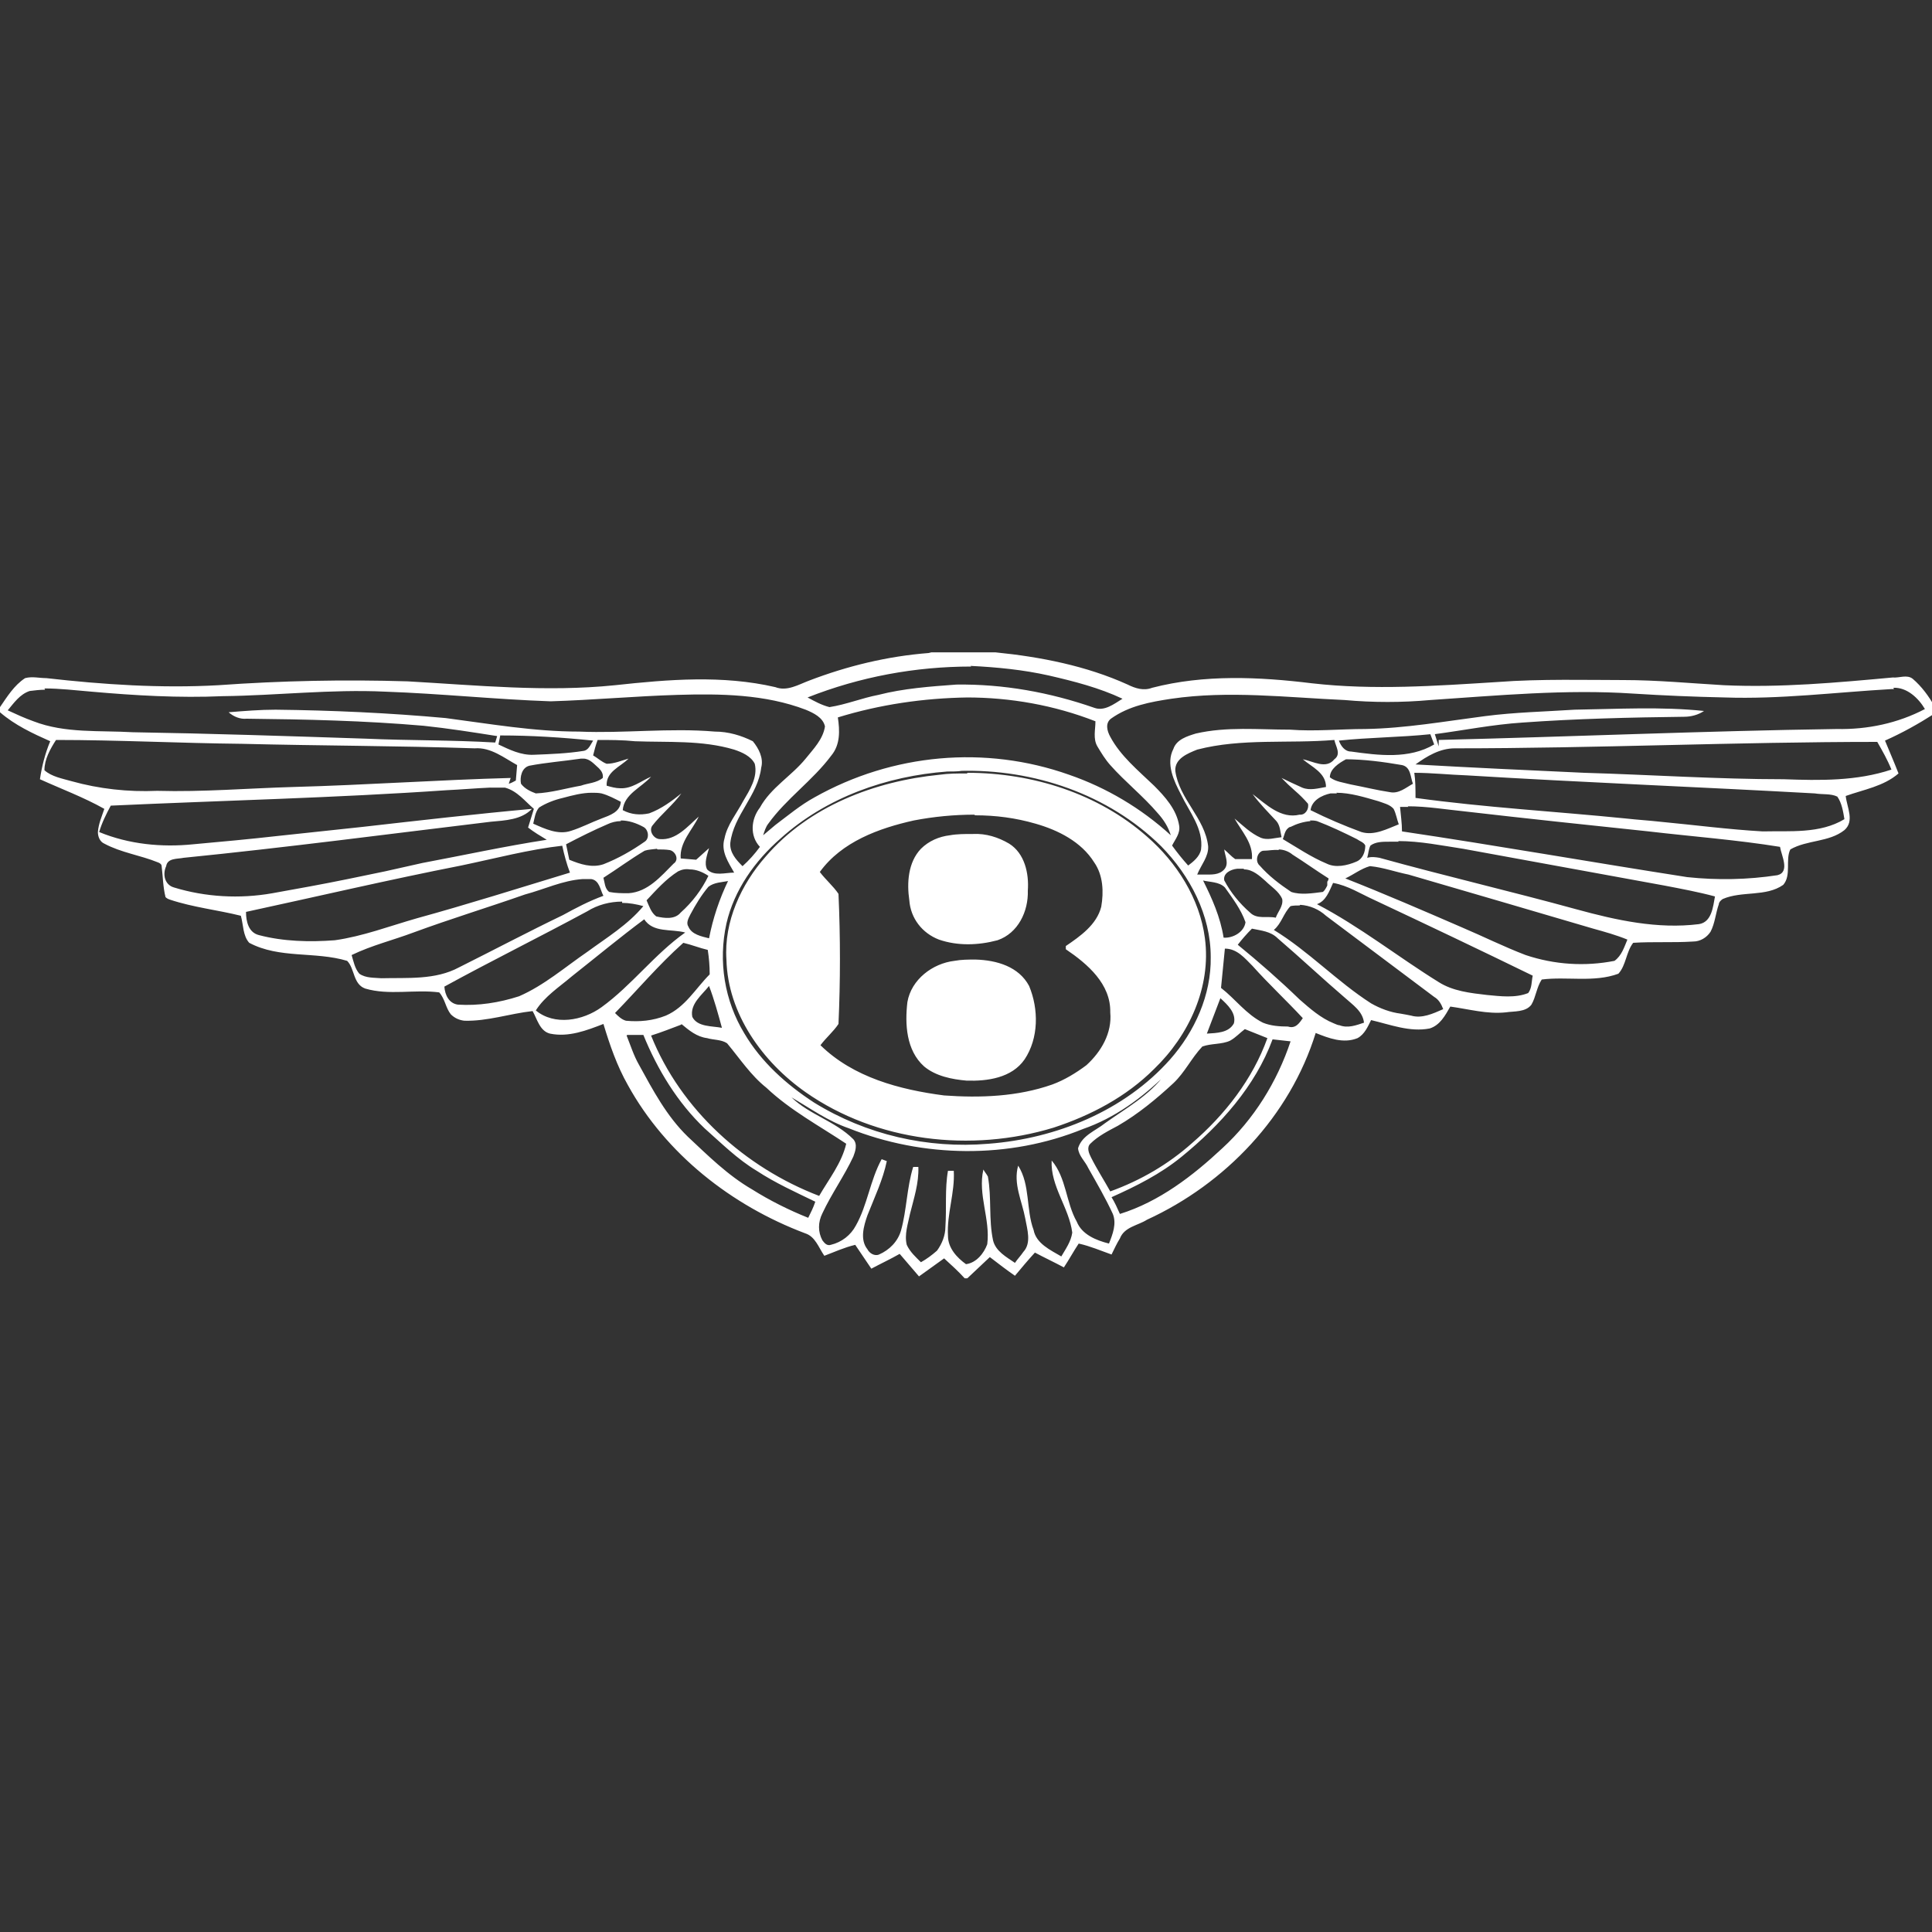 <svg xmlns="http://www.w3.org/2000/svg" width="300" height="300" viewBox="0 0 300 300"><rect x="0" y="0" width="300" height="300" fill="#333333" stroke="none"/><defs><style>      .cls-1 {        fill: #fff;      }    </style></defs><g><g id="Calque_1"><path class="cls-1" d="M144.2,101.4c-6.4.5-12.6,2-18.6,4.3-1.6.6-3.4,1.7-5.2,1-8.2-1.9-16.6-1.2-24.9-.3-10.7,1.1-21.5,0-32.2-.6-9.8-.3-19.6-.1-29.4.6-8.9.5-17.9-.1-26.7-1.1-1.1,0-2.2-.3-3.3,0-1.7,1.1-2.8,2.9-3.9,4.5v.8c2.3,2,5.1,3.3,7.8,4.5-.8,1.9-1.3,3.9-1.6,5.9,3.3,1.5,6.8,2.8,10,4.6-.4,1.2-.9,2.3-1,3.6,0,.7.3,1.5,1,1.8,2.6,1.4,5.6,1.8,8.3,2.9.3.1.6.3.6.6.2,1.6.2,3.2.6,4.8.2.2.4.3.7.4,3.6,1.2,7.4,1.6,11,2.5.4,1.4.3,3.1,1.3,4.2,4.7,2.5,10.2,1.3,15.2,2.8,1.2,1.2.9,3.6,2.8,4.3,3.7,1.1,7.7.1,11.5.6.9,1,1,2.4,1.8,3.4.6.6,1.3.9,2.1,1,3.6.1,7-1.1,10.6-1.5.7,1.2,1.1,3.1,2.7,3.5,2.9.6,5.7-.5,8.3-1.5,1,3.3,2.1,6.5,3.8,9.5,5.9,10.7,16.1,18.7,27.5,23,1.6.5,2.1,2.2,3,3.5,1.6-.6,3.1-1.3,4.8-1.7l2.5,3.7c1.5-.8,3-1.5,4.4-2.3,1,1.2,2,2.3,3,3.5l3.9-2.8c1.1,1,2.2,2,3.2,3.1h.4c1.2-1.1,2.3-2.2,3.5-3.3,1.3,1,2.6,2,3.9,2.9,1-1.2,2-2.4,3.1-3.6,1.5.8,3,1.5,4.5,2.3.8-1.2,1.5-2.5,2.3-3.7,1.8.4,3.4,1.1,5.1,1.7.4-.8.8-1.7,1.3-2.5.7-1.8,2.8-2,4.2-2.9,12.2-5.6,22.2-16.1,26.2-29,2,.8,4.3,1.7,6.5.8,1.1-.6,1.6-1.8,2.1-2.8,3,.7,6,1.9,9.1,1.3,1.6-.5,2.4-2,3.2-3.4,2.9.4,5.7,1.2,8.6.9,1.3-.2,3.1,0,4-1.2.7-1.2.8-2.7,1.6-3.9,3.9-.5,8.1.5,11.9-.9,1.2-1.3,1.2-3.4,2.3-4.8,3.1-.2,6.2,0,9.3-.2,1.1,0,2.1-.6,2.7-1.5.7-1.3.8-2.9,1.3-4.3,0-.3.3-.6.6-.8,3-1.3,6.7-.3,9.4-2.2,1.3-1.5.3-3.9,1.1-5.5,2.6-1.5,6-1.1,8.4-3,1.6-1.4.4-3.5.2-5.3,2.8-1,5.9-1.5,8.2-3.5-.7-1.8-1.4-3.4-2.1-5.1,2.7-1.2,5.2-2.6,7.7-4.2v-1.1c-.9-1.6-2-3.1-3.4-4.3-.9-.7-2.1-.1-3.1-.2-8.7.8-17.4,1.6-26.2,1.2-5.2-.3-10.4-.8-15.6-.8s-13.1-.2-19.5.3c-9.6.6-19.3,1.3-28.9.2-8.2-1-16.7-1.4-24.8.7-1.3.5-2.6.1-3.8-.5-6.4-2.9-13.5-4.3-20.5-5h-10ZM150.7,103.4c4.1.2,8.2.6,12.2,1.5,3.9.9,7.8,1.9,11.4,3.6-1.3.8-2.8,2-4.4,1.4-6.9-2.4-14.1-3.7-21.4-3.6-4.1.3-8.2.6-12.1,1.6-2.6.5-5,1.5-7.6,1.9-1.2-.3-2.3-.9-3.4-1.5,8.1-3.2,16.7-4.8,25.4-4.8h0ZM294,106.8c2.1-.1,3.9,1.6,4.9,3.3-4.2,2.2-8.9,3.2-13.7,3.1-20.6.3-41.2,1.2-61.8,1.7,0,.3,0,.7,0,1-.2-.6-.4-1.3-.6-1.9,4.5-.6,9-1.5,13.6-1.8,8.3-.6,16.8-.8,25.1-.9,1.1,0,2.2-.3,3.1-.9-6.7-.7-13.4-.3-20.1-.2-4.6.3-9.3.4-13.9,1-6.2.8-12.4,1.9-18.6,2-3.9,0-7.8.4-11.7.1-4.9,0-9.8-.5-14.6.6-1.3.4-3,.9-3.5,2.4-1.2,2.3.1,5,1.2,7.1,1.3,2.7,3.5,5.3,3.1,8.5-.2,1.1-1.2,1.9-2,2.5-.9-1-1.7-2-2.5-3.1.5-1,1.3-1.9,1.1-3.1-.4-2.5-2.2-4.5-3.9-6.2-2.5-2.4-5.2-4.6-6.8-7.6-.5-.9-.8-2.1.1-2.8,2.8-2,6.1-2.6,9.4-3.1,8.9-1.3,17.9-.2,26.9.2,4.4.4,8.9.4,13.3,0,10.5-.7,21-1.7,31.5-1,4.7.3,9.5.5,14.2.6,8.6.3,17.2-.8,25.9-1.3.1,0,.3,0,.4,0h0ZM6.9,106.9c2.4,0,4.9.3,7.3.5,6.8.6,13.6,1,20.4.7,8.4-.1,16.8-1.1,25.2-.7,8.6.3,17.1,1.2,25.7,1.5,6.6-.2,13.1-.8,19.7-1,6.7-.2,13.6-.1,19.9,2.3,1.2.5,2.7,1.2,3,2.6-.3,2-1.8,3.5-3,5-2.2,2.7-5.4,4.5-7.1,7.6-1.4,1.8-1.6,4.4,0,6.1-.8,1.1-1.7,2.1-2.7,3-1-1-2-2.1-1.9-3.6.5-4.3,4.3-7.4,4.8-11.7.4-1.5-.4-3-1.3-4.1-1.8-.9-3.8-1.5-5.9-1.5-7-.6-14.1.3-21.1,0-7,0-13.8-1.2-20.7-2.1-8.8-.8-17.6-1.2-26.4-1.3-2.4,0-4.9.2-7.3.4.8.7,1.8,1.1,2.8,1,9.2.1,18.3.3,27.5,1.1,3.8.4,7.6,1,11.4,1.6l-.3,1c-6.7-.4-13.4-.3-20.1-.6-12.1-.4-24.1-.8-36.2-1-5.1-.3-10.5.2-15.4-1.7-1.4-.5-2.7-1.1-4-1.7,1-1.2,1.9-2.5,3.4-3,.8-.1,1.6-.2,2.4-.2h0ZM150.1,108.3c6.8,0,13.6,1.2,20,3.7,0,1.3-.4,2.7.3,3.9.6,1,1.2,2,2,2.9,2.3,2.6,5.1,4.8,7.4,7.5.9,1,1.6,2.1,2,3.4-4.6-4.2-10-7.4-15.8-9.4-13-4.6-27.4-3.3-39.5,3.5-2.2,1.2-4.1,2.8-6.1,4.3l-1.9,1.6c.2-.6.4-1.3.8-1.8,2.8-3.9,6.9-6.7,9.8-10.6,1.4-1.7,1.3-3.9,1-5.9,6.5-2,13.3-3,20.2-3.1ZM222.1,114c.2.5.4,1.1.6,1.6-3.9,2.3-8.6,1.7-12.9,1.1-1,0-1.6-.9-1.9-1.7,4.7-.5,9.5-.5,14.3-1ZM77.7,114.2c4.8,0,9.6.3,14.4.8-.4.6-.7,1.5-1.5,1.6-2.5.4-5.1.5-7.7.6-2,.1-3.8-.8-5.5-1.6l.3-1.5h0ZM92.8,114.9c1.9,0,3.9,0,5.8.2,5.1.2,10.4-.2,15.4,1.3,1.2.4,2.6,1,3.2,2.2.5,2.1-.8,4.1-1.8,5.8-1,1.9-2.5,3.7-2.9,5.8-.6,2,.6,3.7,1.5,5.3-1.4,0-3.1.6-4.2-.5-.5-1,0-2.2.3-3.3l-2,1.8-2.4-.2c-.2-2.5,1.8-4.4,2.8-6.5-1.7,1.5-3.5,3.7-6,3.5-1,0-1.8-1.3-1.2-2.1,1.4-1.8,3.2-3.2,4.5-5-1.5,1.2-3.1,2.4-5,3.1-1.4.3-2.8.2-4.1-.5.2-2.5,2.9-3.5,4.4-5.2-1.6.7-3,1.9-4.8,1.8-.7,0-1.4-.2-2.1-.4-.1-2.2,2.1-2.9,3.4-4.2-1.1.3-2.2.8-3.4.8-.8-.3-1.4-.9-2.1-1.3.2-.8.4-1.6.7-2.4h0ZM207.2,114.9c.2,1,1.1,2.2,0,3-1.3,1.6-3.3.3-4.9,0,1.4,1.2,3.6,2.1,3.6,4.3-1.2.2-2.5.6-3.7.1-1.1-.5-2.2-1-3.2-1.5.3.3.7.7,1,1l1.1,1c.7.6,1.4,1.3,2,2,.2.8-.4,1.8-1.3,1.7-2.9.7-5.2-1.6-7.3-3.2,1.1,1.5,2.4,2.8,3.7,4.2.6.7.6,1.7.8,2.5-1,.1-2.2.5-3.2.1-1.6-.7-2.8-1.9-4.1-3,1.1,2,2.9,3.8,2.7,6.3h-2.6c-.6-.4-1.1-1-1.7-1.5.1,1,.8,2.2,0,3.1-.8.9-2,.8-3.1.8-.4,0-.7,0-1.1,0,.6-1.5,1.8-2.8,1.7-4.4-.5-4.4-4.5-7.3-5.1-11.7-.1-1.9,1.9-2.7,3.4-3.3,6.9-1.8,14.2-.9,21.3-1.5h0ZM8.7,114.9c9.6,0,19.2.5,28.9.6,12,.3,24.1.3,36.1.7,2.5-.2,4.6,1.5,6.6,2.6l-.2,2.4c-.4.2-.7.4-1.1.5l.3-.9c-11.2.3-22.5,1.1-33.7,1.4-7.1.2-14.1.8-21.2.6-4.5.2-9-.3-13.3-1.5-1.4-.4-3.1-.7-4.2-1.7,0-1.7.9-3.3,1.8-4.7h0ZM291.5,115.2c.8,1.4,1.6,2.8,2.2,4.3-5.4,1.8-11.1,1.7-16.7,1.5-10.3,0-20.7-.7-31-1-8.7-.4-17.5-.8-26.2-1.3,1.8-1.3,3.8-2.5,6.1-2.5,21.9,0,43.8-1,65.6-1h0ZM90.6,117.8c1,0,1.7.9,2.4,1.5.4.4.7.9.6,1.5-1,.8-2.3.8-3.4,1.2-2.3.4-4.6,1.1-7,1.2-.8-.3-1.7-.7-2.3-1.5-.2-1,.1-2.5,1.3-2.8,2.6-.5,5.3-.7,8-1.1.1,0,.3,0,.4,0h0ZM208.9,117.9c2.9,0,5.9.4,8.8.9,1.4.3,1.3,1.9,1.7,2.9-1.1.6-2.2,1.6-3.6,1.3-2-.3-4-.8-6.1-1.2-1.1-.3-2.3-.4-3.2-1.1,0-1.3,1.4-2.2,2.5-2.8h0ZM149.1,119.7c11.4-.3,23,3.6,31.2,11.7,4.5,4.6,7.7,10.7,7.7,17.2.1,5.9-2.5,11.6-6.3,15.9-7.1,8-17.7,12.3-28.2,13.1-9.5.8-19-1.4-27.1-6.4-4.3-2.8-8.2-6.3-10.8-10.7-3.1-5.1-4.1-11.2-2.8-17.1,1.2-5.2,4.4-9.7,8.4-13.2,7.1-6.4,16.5-9.7,25.9-10.4.8,0,1.5,0,2.3-.1h0ZM219.6,120c2.7,0,5.4.3,8.2.4,18,1.1,36,1.8,54,2.8,1.2.2,2.5,0,3.5.5.7,1,.9,2.3,1.1,3.5-3.8,2.3-8.5,1.8-12.7,1.9-5.3-.3-10.6-1-15.9-1.5-1.8-.2-3.5-.3-5.3-.5-10.9-1.1-21.8-1.7-32.7-3.2,0-1.3,0-2.7-.2-4h0ZM150.2,120.1c-1.5,0-2.9,0-4.3.2-10.1,1-20.3,4.9-27,12.7-3.8,4.3-6.5,10.1-6.1,16,.2,8.4,5.6,15.9,12.3,20.6,11,7.7,25.7,9.4,38.5,5.5,5.8-1.9,11.3-4.8,15.6-9.1,5.4-5.2,8.9-12.7,7.9-20.3-.8-6.2-4.4-11.8-9-15.8-7.6-6.7-17.8-9.9-27.9-9.9h0ZM76.2,122.3c.7,0,1.5,0,2.2,0,1.9.5,3.1,2.1,4.5,3.3-.3,1-.6,1.9-.9,2.9.9.7,1.9,1.3,2.9,1.9-6.5,1-12.9,2.4-19.3,3.6l-5.8,1.3-5.8,1.2c-3.9.8-7.8,1.5-11.7,2.2-5.1.9-10.4.6-15.3-.9-1.4-.4-1.8-2-1.2-3.3.2-1.3,1.8-1.1,2.7-1.3,16-1.6,31.9-3.7,47.7-5.6,2.2-.2,4.8-.3,6.4-2-8.8.8-17.5,1.8-26.3,2.8l-13.1,1.4c-4.4.5-8.8.9-13.2,1.3-4.9.5-10,0-14.6-1.9.4-1.4,1.1-2.8,1.8-4.1,17.4-.8,34.9-1.2,52.2-2.4,2.2-.1,4.4-.3,6.7-.4h0ZM91.9,123.1c.5,0,1,0,1.5.1,1.1.3,2,.8,3,1.3-.1,1.6-1.7,2.1-3,2.6-1.6.6-3.1,1.4-4.7,1.9-2,.7-4.1-.3-5.9-1.1.2-.8.3-1.8.9-2.5,1.1-.7,2.4-1.2,3.7-1.5,1.5-.4,3-.8,4.5-.8ZM207.5,123.1c2.2,0,4.4.7,6.5,1.3.8.3,1.8.5,2.4,1.2.4.8.5,1.6.8,2.4-1.8.7-3.8,1.8-5.8,1.2-2.7-1-5.3-2.1-7.9-3.4.2-1.5,1.7-2.3,3.1-2.6.3,0,.6,0,1,0h0ZM218.6,125.2c3,0,5.9.5,8.9.8,9.5,1.1,19,2.1,28.5,3.1,6.8.8,13.6,1.3,20.4,2.4.2,1.3,1.6,3.9-.4,4.4-4.6.7-9.3.8-14,.3-14.8-2.3-29.5-4.9-44.3-7.1,0-1.3-.2-2.6-.3-3.8.4,0,.9,0,1.3,0h0ZM151.4,126.6c3.2,0,6.3.4,9.4,1.3,3.5,1,7.1,2.8,9.1,6,1.4,2,1.5,4.6,1.1,6.9-.7,2.8-3.3,4.6-5.5,6.1v.5c3.4,2.3,7,5.4,6.9,9.8.3,3.2-1.4,6.1-3.7,8.2-1.6,1.2-3.4,2.3-5.3,3-5.4,1.9-11.2,2.1-16.8,1.7-6.9-.9-14.1-2.8-19.2-7.8.9-1.2,2-2.1,2.8-3.3.3-6.7.3-13.5,0-20.2-.8-1.2-2-2.2-2.9-3.4,3.4-4.7,9.2-6.8,14.6-8,3.1-.6,6.3-.9,9.4-.9h0ZM203.4,127.4c.4,0,.7,0,1.1.1,2.1.8,4.2,1.8,6.2,2.8.4.3,1.1.5,1.3,1,0,1-.4,2.1-1.4,2.5-1.4.6-3.2,1-4.6.3-2.4-1-4.6-2.5-6.8-3.8.2-.5.3-1.2.7-1.6.1-.1.3-.3.5-.3,1-.5,2-.8,3.1-.9ZM96.4,127.4c1.2,0,2.4.4,3.5,1,.8.4,1,1.8.2,2.3-2,1.4-4.1,2.6-6.4,3.5-1.8.6-3.6,0-5.3-.7l-.5-2.4c2.1-1.1,4.3-2.2,6.4-3.1.6-.3,1.4-.5,2.1-.5ZM151,129.5c-1.2,0-2.4,0-3.5.2-1.7.2-3.3.9-4.5,2.1-2,2.1-2.2,5.3-1.8,8,.2,2.8,2,5.1,4.6,6.1,2.9,1,6.1.9,9.1.1,3.2-1.1,4.8-4.5,4.7-7.7.2-2.7-.5-5.8-2.9-7.3-1.7-1-3.6-1.6-5.6-1.5h0ZM217.1,130.6c3.4,0,6.8.7,10.1,1.2,10.4,1.9,20.8,3.8,31.2,5.7,2.6.5,5.3,1,7.9,1.7-.3,1.6-.5,4-2.5,4.3-6.4.8-12.8-.6-19-2.3-10.2-2.8-20.5-5.2-30.6-8-.6-.1-1.2-.2-1.9,0,.2-.7.2-1.3.5-1.9.8-.6,1.9-.6,2.9-.6h1.5ZM87.3,131.3c.3,1.4.7,2.9,1.2,4.2-7.9,2.4-15.8,4.9-23.8,7.1-4.2,1.2-8.4,2.8-12.7,3.4-3.9.3-8,.2-11.8-.8-1.6-.4-2-2.1-2-3.6,11.1-2.4,22.2-5,33.4-7.2,5.3-1.1,10.5-2.5,15.9-3.1ZM198.5,131.9c.8,0,1.6.3,2.2.8,1.9,1.2,3.7,2.5,5.6,3.7,0,.2-.1.4-.2.5v.6c-.2.4-.4.8-.7,1-1.6.2-3.4.5-4.9,0-1.8-1.2-3.5-2.5-4.9-4.1-.6-.5-.5-1.5,0-2,.2-.2.4-.3.6-.3.8,0,1.6-.2,2.4-.1h0ZM102.1,131.9c.6,0,1.3,0,1.9.1.9.2,1.5,1.5.6,2.1-2,2-4,4.4-7,4.6-1,0-2,0-3-.2-.7-.5-.7-1.5-.9-2.2,2.2-1.4,4.2-2.9,6.4-4.2.6-.2,1.2-.2,1.9-.3h0ZM212.8,134.5c2,.2,3.9.9,5.9,1.3,9.6,2.8,19.2,5.6,28.7,8.4,1.8.5,3.6,1,5.3,1.7-.5,1.2-.9,2.5-2,3.3-4.6.9-9.3.6-13.8-.9-3.4-1.3-6.6-2.9-9.9-4.3-6-2.6-12-5.2-18.1-7.6,1.3-.6,2.4-1.5,3.8-1.9ZM193.2,135c1.3,0,2.4,1,3.3,1.8.9.9,2.1,1.6,2.6,2.8.2,1.1-.7,2-1,2.9-1.3-.3-2.9.3-4-.8-1.6-1.4-3-3.1-4-5-.2-1.1,1-1.7,2-1.8h.4c.2,0,.4,0,.6,0h0ZM107.1,135c1,0,2,.4,2.9,1-1,2.1-2.5,4.1-4.3,5.7-.9,1.1-2.5.9-3.8.6-.8-.6-1.1-1.6-1.5-2.5,1.5-1.6,3-3.3,4.9-4.5.6-.3,1.2-.4,1.8-.3h0ZM90.5,136.5c.5,0,.9,0,1.3,0,1.3.2,1.4,1.7,1.9,2.6-2.2.8-4.3,1.9-6.3,3-5.4,2.6-10.7,5.4-16.1,8.1-3.7,2-8,1.6-12.1,1.7-1.1-.1-2.4,0-3.4-.7-.7-.8-.9-1.9-1.2-2.9,3.1-1.5,6.4-2.3,9.6-3.5,5.7-2.1,11.6-3.9,17.3-5.9,3-.8,5.9-2.2,9-2.4h0ZM186.7,136.7c1.2.3,2.6.2,3.5,1.1,1.2,1.7,2.5,3.4,3.2,5.4-.2,1.5-1.9,2.5-3.4,2.4-.5-3.2-1.8-6.1-3.2-8.9ZM113.1,136.7c-1.4,2.9-2.4,5.9-3,9-1.2-.3-2.7-.6-3.2-1.8-.4-.6,0-1.3.3-1.9.8-1.5,1.7-3,2.8-4.3.9-.7,2.1-.7,3.1-.9h0ZM207,137.1c2.3.4,4.3,1.7,6.3,2.6,8.3,3.9,16.5,7.8,24.7,11.8-.2.9-.1,1.9-.7,2.7-2,.8-4.3.5-6.4.3-2.6-.3-5.3-.6-7.5-2-6.3-3.9-12.2-8.6-18.9-12.1,1.4-.5,1.9-2,2.5-3.3h0ZM96.6,140.2c1.1,0,2.2.2,3.3.5-2.4,2.9-5.7,4.9-8.7,7.1-3.5,2.4-6.7,5.2-10.6,6.9-3.1,1-6.3,1.5-9.5,1.3-1.4-.2-2-1.5-2.1-2.8,7.3-4,14.8-7.7,22.2-11.7,1.6-1,3.5-1.5,5.4-1.5h0ZM201.9,140.5c1.5.1,2.9.7,4,1.7,5.6,4.2,11.2,8.4,16.8,12.6.7.4,1.1,1.1,1.4,1.9-1.6.7-3.3,1.5-5,1-.5-.1-1-.2-1.6-.3-1.6-.2-3.2-.8-4.6-1.6-5.3-3.4-9.7-8.1-15.1-11.4,1.2-1,1.5-2.6,2.6-3.7.5-.1.9-.1,1.4-.1ZM100,142.7c1.4,2.2,4.2,1.5,6.4,2.1-4.8,3.4-8.3,8.2-13,11.6-2.9,2.1-7.3,2.9-10.2.5,1.4-2.2,3.6-3.6,5.6-5.3,3.8-3,7.4-6,11.3-8.9h0ZM194.4,144.2c1.4.3,2.9.4,4,1.5,3.5,3,6.9,6.2,10.4,9.2,1.2,1.1,2.8,2.1,3,3.9-1.2.4-2.5.9-3.8.4-.3,0-.6-.2-.9-.3-2-.8-3.7-2.3-5.3-3.7-3.1-3-6.3-5.8-9.6-8.5.7-.9,1.4-1.7,2.2-2.5h0ZM106.1,146.4c1.3.3,2.5.8,3.8,1.1.2,1.3.3,2.5.3,3.8-2.2,2.2-3.8,5.1-6.8,6.4-2,.8-4.1,1-6.2.8-.7-.2-1.2-.7-1.7-1.2,3.5-3.6,6.8-7.5,10.5-10.8ZM190.2,147.3c1.9,0,3.1,1.5,4.3,2.7,2.5,2.8,5.3,5.4,7.8,8.1-.5.7-1.1,1.7-2.3,1.3-1.3,0-2.7-.1-3.9-.6-2.6-1.3-4.3-3.7-6.5-5.4l.6-6.1h0ZM151.4,149c-1.1,0-2.1,0-3.2.2-3.4.4-6.7,2.9-7.3,6.4-.4,3.4-.2,7.5,2.6,10,1.8,1.5,4.3,2,6.6,2.2,3.2.1,7-.4,9-3.3,2.2-3.3,2.2-7.8.7-11.4-1.6-3-5-4-8.3-4.1h0ZM110.1,153.1c.8,2.1,1.4,4.3,2,6.5-1.5-.3-3.8-.1-4.6-1.7-.4-2,1.5-3.4,2.6-4.8h0ZM189.5,155c1.1,1,2.5,2.3,2.1,3.9-.8,1.5-2.7,1.5-4.2,1.6.7-1.8,1.4-3.7,2.1-5.5h0ZM105.8,159c1.2,1,2.4,2,4,2.2,1,.3,2.2.2,3.1.8,2,2.4,3.7,5,6.1,6.9,3.7,3.5,8.2,5.9,12.4,8.7-.7,3-2.7,5.5-4.2,8.1-11.5-4.4-21.5-13.4-26.1-24.9,1.6-.5,3.1-1.1,4.7-1.7h0ZM193.3,159.8c1.2.5,2.3.9,3.5,1.4-2.3,6.4-6.6,11.9-11.7,16.3-3.7,3.3-8,5.8-12.7,7.5-1-1.8-2.1-3.5-3-5.3-.3-.6-.7-1.5-.1-2.1,1.2-1.2,2.8-2,4.3-2.8,3.1-1.8,5.9-4.1,8.6-6.6,1.8-1.7,2.8-3.9,4.5-5.7,1.4-.5,3-.3,4.3-.9.9-.5,1.5-1.2,2.3-1.8h0ZM97.4,160.7h2.5c2.2,5.4,5.3,10.5,9.5,14.5,2.6,2.3,5.1,4.8,8.1,6.6,2.9,1.9,6,3.3,9.1,4.8-.3.9-.7,1.7-1.1,2.5-3-1.2-6-2.7-8.7-4.4-3.8-2.2-6.9-5.3-10-8.2-3.3-3.2-5.4-7.2-7.6-11.2-.8-1.4-1.3-3-1.9-4.5h0ZM197.7,161.4l2.7.3c-2.1,6.3-5.7,12.1-10.6,16.6-4.6,4.3-9.8,8.3-15.9,10.2-.4-.9-.8-1.8-1.3-2.6,3.8-1.7,7.6-3.6,10.9-6.3,6-4.9,11.4-10.9,14.1-18.2h0ZM180.9,166.8c-2.4,3.3-6.1,5.3-9.3,7.6-1.5,1.2-3.6,1.9-4.2,3.9.1,1.2,1.1,2,1.6,3.1,1.3,2.3,2.7,4.7,3.8,7.1.6,1.5,0,3.1-.6,4.6-2-.5-4.2-1.4-5-3.4-1.7-3-1.6-6.8-3.9-9.5-.2,4,2.7,7.3,3.2,11.2-.2,1.4-1,2.5-1.7,3.7-1.7-1-3.9-2-4.3-4.1-1.2-3.2-.5-7-2.4-10-.8,2.8.6,5.5,1.1,8.2.3,1.7,1,3.8-.3,5.2-.4.6-.9,1.1-1.3,1.7-1.3-.9-3-1.8-3.4-3.5-.7-3.3-.2-6.6-.8-9.9-.2-.4-.5-.7-.7-1.1-.9,3.9,1.1,7.7.6,11.6-.5,1.4-1.7,2.9-3.3,3.1-1.4-1-2.8-2.5-2.8-4.4-.2-3.4,1.1-6.7.9-10.1h-.9c-.5,2.8-.2,5.8-.4,8.7,0,1.3-.5,2.6-1.3,3.7-.8.7-1.6,1.3-2.5,1.8-.8-.8-1.7-1.6-2.2-2.7-.4-1.6.2-3.3.5-4.8.6-2.4,1.4-4.8,1.3-7.3h-.8c-1,3.2-1,6.7-1.9,9.9-.5,1.7-1.8,3-3.4,3.7-.7.3-1.5-.2-1.8-.8-1.2-1.5-.6-3.6,0-5.3,1.1-2.8,2.4-5.5,3-8.4l-.8-.3c-1.8,3.3-2.2,7.1-4,10.3-.8,1.5-2.2,2.6-3.9,3-.6.2-1-.3-1.3-.7-.7-1.3-.7-2.8,0-4.2,1.4-3,3.4-5.8,4.8-8.8.3-.8.7-1.9,0-2.7-2.8-2.8-6.8-3.8-9.6-6.5,2.9,1.7,5.7,3.7,8.9,4.8,11.5,4.6,24.9,4.8,36.4.1,4.9-1.7,9.1-4.8,12.8-8.4h0Z"></path></g></g></svg>